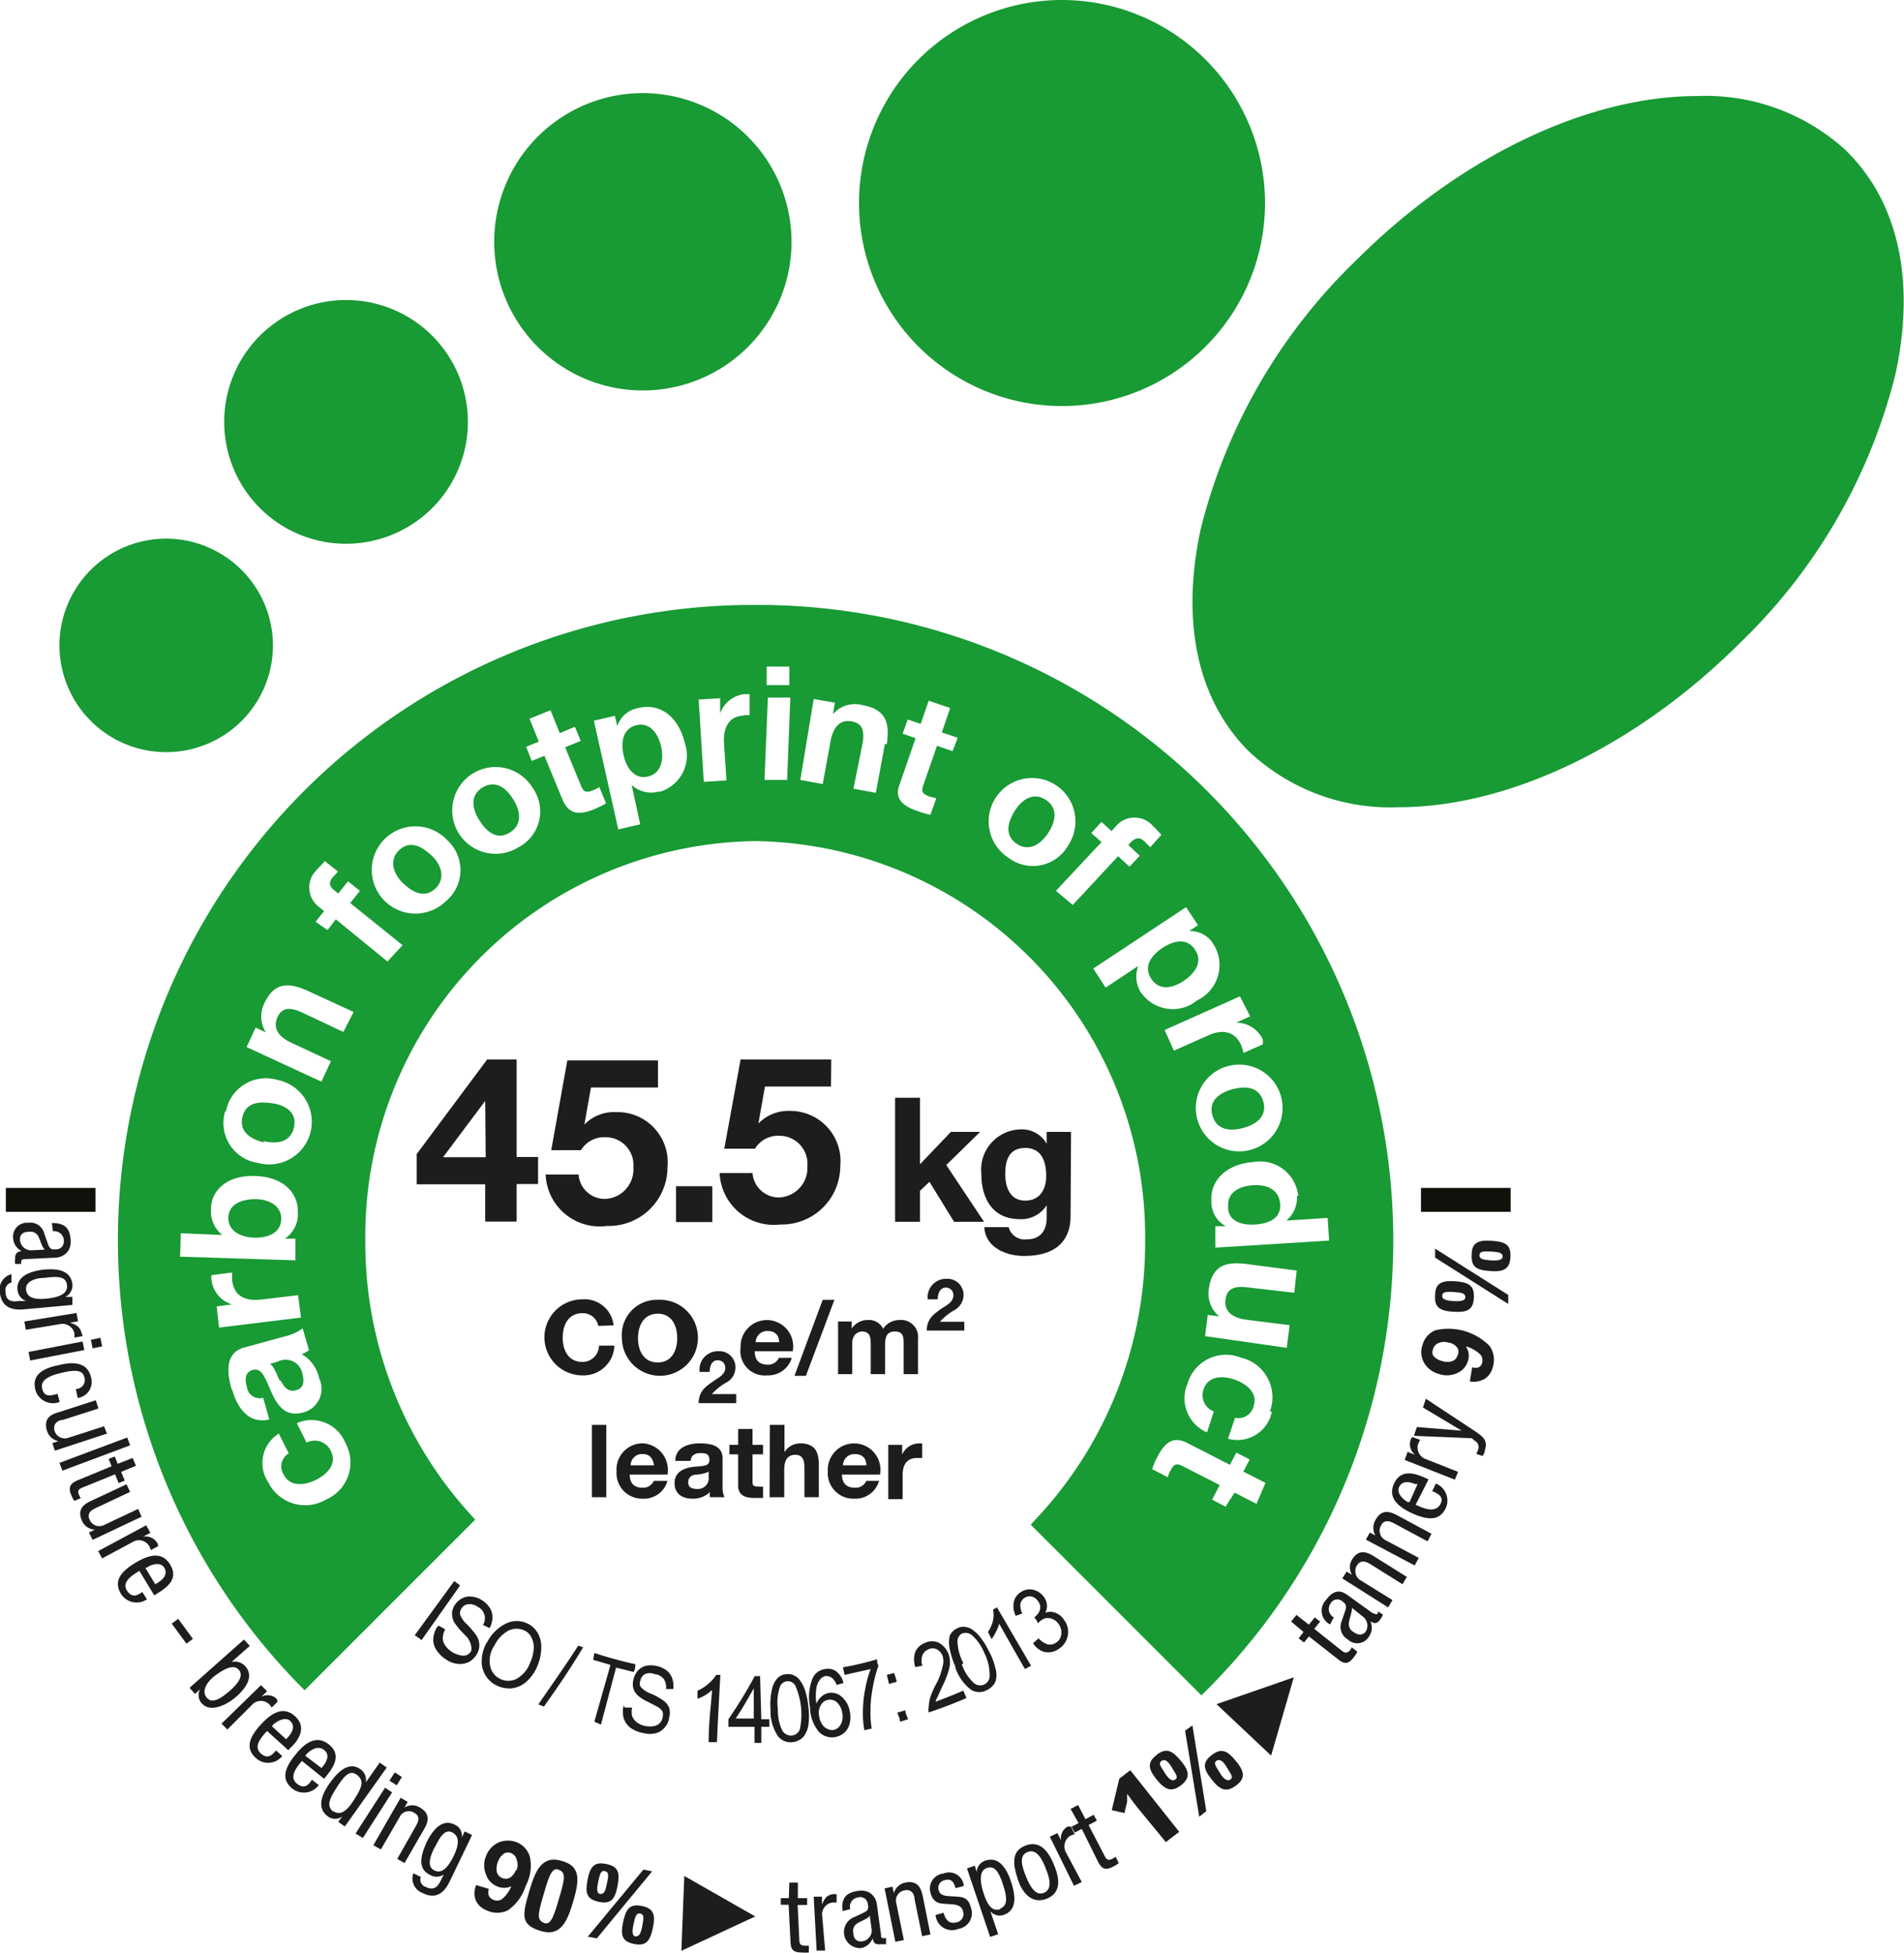 <svg xmlns="http://www.w3.org/2000/svg" xmlns:xlink="http://www.w3.org/1999/xlink" viewBox="0 0 78.13 80.12"><defs><style>.cls-1,.cls-5{fill:none;}.cls-2{clip-path:url(#clip-path);}.cls-3{fill:#1d1d1b;}.cls-4{fill:#189a34;}.cls-5{stroke:#12100b;stroke-miterlimit:10;stroke-width:0.98px;}</style><clipPath id="clip-path" transform="translate(-12.61 -7.18)"><rect class="cls-1" width="105.83" height="89.55"/></clipPath></defs><g id="Ebene_2" data-name="Ebene 2"><g id="Ebene_1-2" data-name="Ebene 1"><g class="cls-2"><path class="cls-3" d="M32.52,55.77H29.71V54.53l2.89-3.88h1.21v4h.88v1.11h-.88v1.54H32.52Zm0-3.42h0l-1.73,2.31h1.75Z" transform="translate(-12.61 -7.18)"/><rect class="cls-3" x="27.74" y="48.67" width="1.49" height="1.47"/><path class="cls-3" d="M46.71,51.76H44l-.27,1.52,0,0a1.7,1.7,0,0,1,1.3-.52,2.06,2.06,0,0,1,2.06,2.27,2.4,2.4,0,0,1-2.47,2.39,2.22,2.22,0,0,1-2.48-2.11h1.35a1.08,1.08,0,0,0,1.1,1,1.21,1.21,0,0,0,1.15-1.28,1.15,1.15,0,0,0-1.15-1.25,1.11,1.11,0,0,0-1,.53H42.33L43,50.65h3.72Z" transform="translate(-12.61 -7.18)"/><polygon class="cls-3" points="36.73 45.04 37.75 45.04 37.75 47.77 39.02 46.44 40.22 46.44 38.83 47.8 40.38 50.13 39.15 50.13 38.14 48.49 37.75 48.86 37.75 50.13 36.73 50.13 36.73 45.04"/><path class="cls-3" d="M56.54,57.08c0,.6-.22,1.63-1.91,1.63-.73,0-1.58-.34-1.63-1.18h1a.68.68,0,0,0,.75.5c.56,0,.82-.38.81-.91v-.49h0a1.23,1.23,0,0,1-1.11.57c-1.1,0-1.57-.84-1.57-1.85a1.65,1.65,0,0,1,1.58-1.83,1.16,1.16,0,0,1,1.1.59h0v-.49h1Zm-1-1.66c0-.6-.2-1.14-.86-1.14s-.82.5-.82,1.06.2,1.1.82,1.1.86-.49.86-1" transform="translate(-12.61 -7.18)"/><path class="cls-3" d="M37.16,61.58a.64.64,0,0,0-.65-.52c-.59,0-.81.5-.81,1s.22,1,.81,1a.68.68,0,0,0,.68-.67h.63a1.26,1.26,0,0,1-1.31,1.22,1.56,1.56,0,0,1,0-3.12,1.2,1.2,0,0,1,1.28,1.07Z" transform="translate(-12.61 -7.18)"/><path class="cls-3" d="M39.6,60.51a1.56,1.56,0,1,1-1.47,1.57,1.44,1.44,0,0,1,1.47-1.57m0,2.57c.58,0,.8-.5.8-1s-.22-1-.8-1-.81.5-.81,1,.22,1,.81,1" transform="translate(-12.61 -7.18)"/><path class="cls-3" d="M41.32,63.47a.75.75,0,0,1,.76-.85.66.66,0,0,1,.71.65.7.7,0,0,1-.37.63,2.35,2.35,0,0,0-.6.48h1v.37H41.28c0-.49.29-.69.65-.93.19-.13.44-.26.44-.51a.3.3,0,0,0-.31-.32c-.25,0-.33.25-.33.48Z" transform="translate(-12.61 -7.18)"/><path class="cls-3" d="M43.58,62.62c0,.38.2.55.53.55a.47.47,0,0,0,.46-.28h.53a1,1,0,0,1-1,.72A1,1,0,0,1,43,62.48a1.08,1.08,0,1,1,2.14.14Zm1-.37c0-.3-.18-.46-.47-.46a.47.47,0,0,0-.49.46Z" transform="translate(-12.61 -7.18)"/><polygon class="cls-3" points="33.76 53.33 34.24 53.33 33.07 56.45 32.6 56.45 33.76 53.33"/><path class="cls-3" d="M47,61.4h.56v.29h0a.78.78,0,0,1,.66-.35.64.64,0,0,1,.63.36.79.79,0,0,1,.65-.36.7.7,0,0,1,.78.78v1.44h-.59V62.34c0-.29,0-.53-.36-.53s-.4.28-.4.55v1.2h-.59V62.35c0-.25,0-.54-.36-.54-.11,0-.4.08-.4.5v1.25H47Z" transform="translate(-12.61 -7.18)"/><path class="cls-3" d="M50.68,60.49a.75.75,0,0,1,.76-.84.66.66,0,0,1,.71.65.72.72,0,0,1-.37.63,2.35,2.35,0,0,0-.6.48h1v.36H50.64c0-.48.29-.68.65-.93.19-.12.44-.25.44-.51a.3.3,0,0,0-.31-.32c-.25,0-.33.26-.33.48Z" transform="translate(-12.61 -7.18)"/><rect class="cls-3" x="24.29" y="58.46" width="0.59" height="2.97"/><path class="cls-3" d="M38.45,67.68c0,.37.2.54.52.54a.48.48,0,0,0,.47-.28H40a1,1,0,0,1-1,.73,1.05,1.05,0,0,1-1.09-1.13A1.07,1.07,0,0,1,39,66.4a1.09,1.09,0,0,1,1,1.28Zm1-.38c-.06-.3-.18-.46-.47-.46a.46.46,0,0,0-.49.46Z" transform="translate(-12.61 -7.18)"/><path class="cls-3" d="M40.32,67.12c0-.55.53-.72,1-.72s.94.1.94.61v1.12a1,1,0,0,0,.08.48h-.6a1.6,1.6,0,0,1,0-.21,1,1,0,0,1-.72.27c-.41,0-.73-.2-.73-.64s.36-.61.73-.66.7,0,.7-.28-.17-.29-.38-.29-.37.09-.39.32Zm1.37.44a1.26,1.26,0,0,1-.49.12c-.18,0-.35.1-.35.32s.17.27.36.27a.44.44,0,0,0,.48-.49Z" transform="translate(-12.61 -7.18)"/><path class="cls-3" d="M43.49,66.46h.43v.39h-.43v1.07c0,.2,0,.25.25.25a.55.55,0,0,0,.18,0v.47l-.34,0c-.37,0-.68-.09-.68-.51V66.85h-.36v-.39h.36v-.65h.59Z" transform="translate(-12.61 -7.18)"/><path class="cls-3" d="M44.2,65.64h.6v1.12h0a.77.77,0,0,1,.63-.36c.63,0,.78.35.78.89v1.32h-.59V67.4c0-.36-.1-.53-.38-.53s-.45.18-.45.61v1.13h-.6Z" transform="translate(-12.61 -7.18)"/><path class="cls-3" d="M47.16,67.68c0,.37.2.54.53.54a.48.48,0,0,0,.47-.28h.52a1,1,0,0,1-1,.73,1.05,1.05,0,0,1-1.1-1.13,1.08,1.08,0,1,1,2.14.14Zm1-.38c0-.3-.18-.46-.47-.46a.47.47,0,0,0-.49.46Z" transform="translate(-12.61 -7.18)"/><path class="cls-3" d="M49.06,66.46h.57v.4h0a.77.77,0,0,1,.69-.46l.13,0V67l-.21,0c-.44,0-.59.31-.59.69v1h-.59Z" transform="translate(-12.61 -7.18)"/><path class="cls-4" d="M88.43,13.42a8.51,8.51,0,0,0-6.16-2.3c-4.55,0-9.77,2.51-14,6.73a23.07,23.07,0,0,0-6.38,11c-.84,3.82-.15,7.08,2,9.19A8.47,8.47,0,0,0,70,40.3c4.55,0,9.77-2.52,14-6.73a23.05,23.05,0,0,0,6.38-11c.84-3.81.15-7.08-2-9.19" transform="translate(-12.61 -7.18)"/><path class="cls-4" d="M56.19,7.18a8.33,8.33,0,1,0,8.33,8.33,8.34,8.34,0,0,0-8.33-8.33" transform="translate(-12.61 -7.18)"/><path class="cls-4" d="M39,11a6.1,6.1,0,1,0,6.09,6.1A6.11,6.11,0,0,0,39,11" transform="translate(-12.61 -7.18)"/><path class="cls-4" d="M26.81,19.49a5,5,0,1,0,5,5,5,5,0,0,0-5-5" transform="translate(-12.61 -7.18)"/><path class="cls-4" d="M19.44,29.28a4.38,4.38,0,1,0,4.37,4.38,4.39,4.39,0,0,0-4.37-4.38" transform="translate(-12.61 -7.18)"/><path class="cls-4" d="M55.53,40c-.52-.35-1,0-1.28.45s-.44,1,.08,1.35,1,0,1.29-.44.44-1-.09-1.36" transform="translate(-12.61 -7.18)"/><path class="cls-4" d="M32.41,39.49c-.53.32-.42.89-.13,1.35s.72.83,1.25.5.43-.89.15-1.35-.72-.83-1.27-.5" transform="translate(-12.61 -7.18)"/><path class="cls-4" d="M38.74,36.93c-.59.14-.66.71-.54,1.24s.45,1,1,.87.66-.7.54-1.23-.46-1-1-.88" transform="translate(-12.61 -7.18)"/><path class="cls-4" d="M24.13,63.83c.14.26.3.48.63.39s.34-.38.26-.67a.7.7,0,0,0-1-.51l-.33.1c.17.11.27.43.4.69" transform="translate(-12.61 -7.18)"/><path class="cls-4" d="M63,56.69c0,.62.59.77,1.14.73s1.06-.26,1-.86-.57-.79-1.13-.75-1.06.31-1,.88" transform="translate(-12.61 -7.18)"/><path class="cls-4" d="M62.36,52.94c.17.62.74.66,1.26.52s1-.46.83-1.08-.73-.65-1.26-.51-1,.47-.83,1.07" transform="translate(-12.61 -7.18)"/><path class="cls-4" d="M29,42.05c-.46.42-.23,1,.13,1.35s.87.67,1.33.25.25-1-.12-1.35-.87-.68-1.34-.25" transform="translate(-12.61 -7.18)"/><path class="cls-4" d="M23.43,54c.52.12,1.09.07,1.24-.55s-.34-.92-.86-1-1.1-.07-1.25.55.34.92.87,1.05" transform="translate(-12.61 -7.18)"/><path class="cls-4" d="M43.58,32A26.07,26.07,0,0,0,25,76.42l.11.11,7-7-.09-.1A16.57,16.57,0,0,1,27.6,58.11a16.22,16.22,0,0,1,16-16.42,16.23,16.23,0,0,1,16,16.42A16.52,16.52,0,0,1,55,69.63l-.09.11,7,7,.11-.11A26.07,26.07,0,0,0,43.58,32M21.88,52.78A1.67,1.67,0,0,1,24,51.49a1.75,1.75,0,1,1-.82,3.4,1.65,1.65,0,0,1-1.33-2.11m-1.82,5,1.7.07h0a1.25,1.25,0,0,1-.46-1.09c0-.67.59-1.38,1.83-1.33s1.75.79,1.73,1.46A1.2,1.2,0,0,1,24.3,58h.43l0,.89L20,58.74Zm1.47,3,.63-.08h0a1.2,1.2,0,0,1-.84-1,.45.45,0,0,1,0-.2l.85-.11a2,2,0,0,0,0,.34c.08.67.6.84,1.19.77l1.51-.18.12.92-3.36.41Zm.61,3.38c-.19-.65-.27-1.47.51-1.69L24.34,62a1.85,1.85,0,0,0,.69-.32l.26.9a1.43,1.43,0,0,1-.3.16,1.51,1.51,0,0,1,.72,1,1,1,0,0,1-.65,1.39c-.74.21-1.07-.29-1.31-.82s-.37-1-.73-.93-.37.39-.28.7a.53.53,0,0,0,.67.45l.25.89c-.85.2-1.31-.48-1.52-1.21M26,68.7A1.69,1.69,0,0,1,23.62,68a1.42,1.42,0,0,1,.43-2l.41.81a.62.62,0,0,0-.21.87c.27.53.89.44,1.34.21s.86-.65.6-1.17a.73.73,0,0,0-1-.35l-.4-.8a1.5,1.5,0,0,1,2,.83A1.65,1.65,0,0,1,26,68.7m.7-19.18L25,48.72c-.5-.23-.82-.2-1,.19s-.05.77.58,1.06l1.61.75-.39.84-3.07-1.42.37-.8.42.2v0a1.22,1.22,0,0,1-.07-1.18c.41-.89,1-.88,1.78-.53l1.89.87Zm1.81-2.89L26.39,44.9l-.34.44L25.56,45l.35-.44-.2-.16a1,1,0,0,1-.1-1.53c.11-.13.23-.24.33-.36l.54.43-.23.25c-.15.2-.14.35.08.52l.16.13.4-.5.49.39-.4.5,2.15,1.73Zm2.38-2.46a1.79,1.79,0,1,1,.09-2.5,1.66,1.66,0,0,1-.09,2.5m3-2.23a1.78,1.78,0,1,1,.58-2.43,1.66,1.66,0,0,1-.58,2.43M37,40.38c-.53.21-1,.28-1.29-.35l-.76-1.84-.52.21-.23-.58.52-.21-.38-.94.86-.35.38.94L36.2,37l.24.58-.64.26.64,1.55c.11.29.22.33.51.21a.85.85,0,0,0,.25-.13l.28.67a3.19,3.19,0,0,1-.49.24m2.65-.72a1.2,1.2,0,0,1-1.11-.27h0L38.88,41l-.9.21-1-4.46.86-.2.1.42h0a1.11,1.11,0,0,1,.86-.74c1-.24,1.69.49,1.91,1.43a1.56,1.56,0,0,1-1,2m3.46-3.12c-.68,0-.89.54-.85,1.14l.1,1.52-.93.06-.21-3.38.88-.05,0,.62h0a1.2,1.2,0,0,1,1-.79l.21,0,0,.86H43.1M65.83,56.26a1.2,1.2,0,0,1-.44,1h0l1.7-.11.06.93-4.67.29,0-.88.43,0v0a1.12,1.12,0,0,1-.59-1c-.07-1,.78-1.57,1.71-1.63a1.57,1.57,0,0,1,1.85,1.38m-.7-4.06a1.78,1.78,0,0,1-3.44.92,1.78,1.78,0,0,1,3.44-.92m-1.27-3.3-.58.26h0a1.2,1.2,0,0,1,1.1.69,1.17,1.17,0,0,1,0,.2l-.79.35a2.33,2.33,0,0,0-.1-.32c-.28-.62-.83-.64-1.37-.39l-1.39.62-.38-.85,3.09-1.38Zm-19-9.7-.93,0,.14-3.38.92,0ZM45,35.29l-.93,0,0-.76.93,0Zm3.92,2.42-.37,2-.92-.17L48,37.71c.1-.55,0-.85-.43-.93s-.76.15-.88.82l-.32,1.75-.92-.17L46,35.86l.87.15-.08.47h0A1.19,1.19,0,0,1,48,36.11c1,.18,1.12.77,1,1.6M51.7,38l-.64-.22-.55,1.58c-.11.29-.06.39.24.5l.28.07-.24.68a3.75,3.75,0,0,1-.52-.15c-.54-.18-1-.47-.74-1.11l.65-1.88-.53-.19.21-.58.53.18.33-.95.88.3-.34,1,.65.22ZM54,42.38a1.78,1.78,0,1,1,2.44-.51,1.66,1.66,0,0,1-2.44.51m1.94,1.35,1.87-2-.42-.37.42-.46.41.38.18-.2a1,1,0,0,1,1.53,0c.12.11.23.24.34.35l-.46.51-.24-.24c-.19-.17-.33-.16-.52,0l-.14.15.47.44-.42.45-.47-.43-1.86,2Zm3.51,4.21a1.23,1.23,0,0,1-.13-1.13h0l-1.34.89-.51-.78,3.81-2.52.49.74-.36.24h0a1.11,1.11,0,0,1,1,.55,1.6,1.6,0,0,1-.67,2.29,1.58,1.58,0,0,1-2.28-.28m4.71,20.94-.9-.46L62.9,69l-.55-.29.31-.6-1.49-.76c-.28-.15-.39-.11-.53.17a1.09,1.09,0,0,0-.11.27l-.64-.33a2.66,2.66,0,0,1,.21-.5c.26-.51.6-.89,1.2-.59l1.78.91.26-.5.55.28-.26.5.91.46Zm.63-3.78A1.44,1.44,0,0,1,63,66.21l.29-.86a.64.64,0,0,0,.76-.47c.19-.57-.32-.94-.79-1.1s-1.07-.16-1.26.4a.71.71,0,0,0,.42.91l-.28.86a1.52,1.52,0,0,1-.8-2,1.64,1.64,0,0,1,2.18-1.07,1.67,1.67,0,0,1,1.2,2.21m1-4.87L63.8,60c-.55-.07-.84.06-.9.49s.19.75.87.84l1.76.22-.12.93L62.06,62l.11-.87.47.06v0a1.21,1.21,0,0,1-.43-1.1c.13-1,.71-1.15,1.54-1.05l2.07.27Z" transform="translate(-12.61 -7.18)"/><path class="cls-4" d="M61.65,46.15c-.33-.51-.89-.38-1.35-.07s-.78.76-.45,1.26.88.39,1.34.08.79-.78.46-1.27" transform="translate(-12.61 -7.18)"/><path class="cls-4" d="M23.1,56.38c-.57,0-1.1.2-1.12.75s.49.81,1.06.83,1.09-.2,1.11-.75-.49-.81-1-.83" transform="translate(-12.61 -7.18)"/><path class="cls-3" d="M14.74,57.36c.5,0,.74.18.77.71s-.38.7-.61.71l-1.24.06c-.09,0-.18,0-.18.12a.34.34,0,0,0,0,.08h-.25a.63.63,0,0,1,0-.2c0-.13,0-.3.27-.33h0a.62.62,0,0,1-.35-.52.57.57,0,0,1,.62-.64.58.58,0,0,1,.64.39l.16.46c.09.25.16.25.35.24s.32-.14.31-.37a.39.39,0,0,0-.45-.37h0Zm-.29,1.09c-.14-.12-.19-.43-.29-.58a.36.36,0,0,0-.36-.15c-.23,0-.38.09-.37.33a.46.46,0,0,0,.45.43Z" transform="translate(-12.61 -7.18)"/><path class="cls-3" d="M13.61,60.9c-.66.07-.94-.21-1-.65a.65.65,0,0,1,.47-.79l0,.34a.32.32,0,0,0-.24.39c0,.45.39.39.55.37l.29,0h0a.53.53,0,0,1-.35-.46c-.07-.65.74-.78,1-.82.6-.07,1.18,0,1.25.59a.52.52,0,0,1-.29.52h0l.29,0,0,.33Zm.83-1.29c-.36,0-.8.14-.76.49s.4.41.86.36.86-.18.82-.55-.39-.37-.92-.3" transform="translate(-12.61 -7.18)"/><path class="cls-3" d="M15.75,61.05l.06.34-.33.06h0c.23.07.43.17.47.42A.37.37,0,0,1,16,62l-.34.06a.69.69,0,0,0,0-.19.5.5,0,0,0-.6-.36l-1.39.23-.06-.34Z" transform="translate(-12.61 -7.18)"/><path class="cls-3" d="M16,62.22l.07.35L13.85,63l-.07-.35Zm.73-.15.07.35-.39.08-.07-.35Z" transform="translate(-12.61 -7.18)"/><path class="cls-3" d="M15.72,64.17c.21,0,.42-.19.36-.45s-.21-.4-1-.2c-.28.07-.84.22-.74.63s.4.27.63.22l.09.33a.75.75,0,0,1-1-.5c-.13-.53.18-.85.92-1,.54-.14,1.19-.19,1.36.47a.67.67,0,0,1-.54.87Z" transform="translate(-12.61 -7.18)"/><path class="cls-3" d="M14.86,66.7l-.1-.31.25-.08h0a.61.61,0,0,1-.47-.42c-.18-.56.24-.7.49-.77l1.51-.49.11.34-1.47.47c-.16,0-.42.14-.33.45a.44.44,0,0,0,.57.28l1.46-.47L17,66Z" transform="translate(-12.61 -7.18)"/><polygon class="cls-3" points="5.22 58.98 5.34 59.3 2.56 60.34 2.44 60.02 5.22 58.98"/><path class="cls-3" d="M18.05,67l.14.32-.61.25.15.36-.25.1-.15-.36L16,68.21c-.17.07-.22.14-.15.3l.07.14-.26.11a1.06,1.06,0,0,1-.13-.25c-.14-.34,0-.47.23-.58l1.43-.59-.12-.3.25-.1.12.3Z" transform="translate(-12.61 -7.18)"/><path class="cls-3" d="M16.41,70.36l-.15-.3.24-.12h0a.6.6,0,0,1-.52-.35c-.25-.53.15-.73.39-.84l1.43-.67.15.31-1.4.66c-.15.07-.4.2-.26.49a.43.43,0,0,0,.59.21l1.4-.66.14.32Z" transform="translate(-12.61 -7.18)"/><path class="cls-3" d="M18.61,69.76l.17.31-.3.16h0a.55.55,0,0,1,.57.24.26.26,0,0,1,.05.15l-.3.16a1,1,0,0,0-.07-.17.49.49,0,0,0-.68-.16l-1.25.67-.16-.3Z" transform="translate(-12.61 -7.18)"/><path class="cls-3" d="M18.33,71.63c-.29.18-.74.45-.51.81s.49.15.63.06l.19.3a.76.76,0,0,1-1.07-.23c-.28-.47-.08-.86.58-1.26.48-.29,1.08-.53,1.44.06s-.12.94-.53,1.19l-.12.08Zm.65.55.1-.06c.22-.13.43-.35.27-.62s-.6-.11-.71,0l-.07,0Z" transform="translate(-12.61 -7.18)"/><rect class="cls-3" x="19.93" y="73.6" width="0.33" height="1.02" transform="translate(-52.63 19.15) rotate(-36.35)"/><path class="cls-3" d="M22.62,74.45l.24.26-.75.66h0a.58.58,0,0,1,.57.18c.4.46-.08,1-.43,1.29s-1,.62-1.36.23a.51.51,0,0,1-.07-.58h0l-.21.19-.22-.25ZM21.1,76.84c.21.24.54.06.92-.27s.6-.65.38-.89-.62,0-.95.24-.6.64-.35.92" transform="translate(-12.61 -7.18)"/><path class="cls-3" d="M23.32,76.32l.25.25-.24.23h0a.54.54,0,0,1,.62.07A.31.31,0,0,1,24,77l-.24.24a.72.72,0,0,0-.12-.15.49.49,0,0,0-.7.05l-1,1-.24-.24Z" transform="translate(-12.61 -7.18)"/><path class="cls-3" d="M23.57,78.2c-.23.25-.58.63-.26.92s.51,0,.63-.12l.25.23a.74.74,0,0,1-1.08.08c-.41-.37-.32-.8.2-1.37.38-.41.89-.81,1.4-.35s.15,1-.18,1.3l-.09.1Zm.78.34.08-.09c.17-.18.31-.45.09-.66s-.61.06-.7.15l-.05.07Z" transform="translate(-12.61 -7.18)"/><path class="cls-3" d="M25,79.43c-.22.26-.54.66-.21.93s.52,0,.62-.16l.28.22a.76.76,0,0,1-1.09.14c-.42-.34-.36-.78.12-1.37.35-.44.84-.87,1.38-.44s.2.93-.1,1.3l-.09.11Zm.8.29.08-.09c.15-.2.28-.48,0-.67s-.6.09-.69.19l-.05.07Z" transform="translate(-12.61 -7.18)"/><path class="cls-3" d="M26.76,82.12l-.27-.19.16-.22h0a.49.49,0,0,1-.58,0c-.43-.31-.33-.81.08-1.38.27-.38.74-.92,1.25-.56a.53.53,0,0,1,.22.54h0l.57-.81.29.2Zm-.49-.64c.31.22.58,0,.87-.46s.44-.75.14-1-.53,0-.84.48-.44.76-.17,1" transform="translate(-12.61 -7.18)"/><path class="cls-3" d="M28.41,80.53l.29.19-1.2,1.87-.3-.18Zm.4-.63.29.19-.21.34-.3-.19Z" transform="translate(-12.61 -7.18)"/><path class="cls-3" d="M29.05,80.94l.29.17-.13.23h0a.6.6,0,0,1,.63,0c.51.3.29.68.16.91l-.79,1.37-.3-.17.76-1.34c.09-.15.22-.4-.06-.55a.41.41,0,0,0-.6.17l-.77,1.33-.31-.17Z" transform="translate(-12.61 -7.18)"/><path class="cls-3" d="M31.06,84.38c-.29.6-.68.68-1.08.48a.64.64,0,0,1-.41-.82l.31.15a.31.31,0,0,0,.2.41c.4.2.54-.12.61-.25l.13-.26h0a.53.53,0,0,1-.59,0c-.58-.29-.25-1-.12-1.31.26-.54.66-1,1.17-.73a.49.49,0,0,1,.28.52h0l.12-.25.3.15ZM30.43,83c-.16.33-.32.76,0,.92s.56-.13.77-.54.31-.81,0-1-.52.13-.75.6" transform="translate(-12.61 -7.18)"/><path class="cls-3" d="M35.66,83.53c.69.2.78.63.48,1.63-.23.79-.49,1.5-1.33,1.25s-.78-.63-.48-1.64c.23-.78.49-1.49,1.33-1.24m-.79,1.54c-.21.71-.2.89.05,1s.38-.14.59-.86l.09-.31c.21-.71.2-.89-.05-1s-.38.13-.59.86Z" transform="translate(-12.61 -7.18)"/><path class="cls-3" d="M37.49,83.66c.51.1.56.37.46.9s-.26.76-.77.65-.56-.37-.46-.9.27-.76.77-.65m1.52.23.36.07L37.1,86.71l-.37-.07Zm-1.77,1c.17,0,.21-.12.28-.45s.07-.45-.09-.49-.21.13-.27.42-.08.49.08.52m1.7.49c.51.1.57.38.46.9s-.26.76-.77.66-.56-.38-.45-.9.26-.76.76-.66m-.25,1.25c.16,0,.22-.13.28-.45s.07-.46-.09-.49-.21.13-.27.42-.08.49.08.52" transform="translate(-12.61 -7.18)"/><polygon class="cls-3" points="28.08 76.97 30.99 78.63 27.96 80.04 28.08 76.97"/><path class="cls-3" d="M45,84.42h.35l0,.64.38,0,0,.28-.39,0,.07,1.43c0,.18.06.24.24.24l.15,0,0,.28a2,2,0,0,1-.28,0c-.37,0-.46-.13-.47-.42l-.08-1.54-.32,0,0-.27.33,0Z" transform="translate(-12.61 -7.18)"/><path class="cls-3" d="M46,85l.34,0,0,.33h0c.08-.22.2-.41.45-.43a.33.33,0,0,1,.15,0l0,.34h-.18a.49.49,0,0,0-.41.57l.12,1.4-.35,0Z" transform="translate(-12.61 -7.18)"/><path class="cls-3" d="M47.19,85.59c-.07-.5.11-.76.64-.83s.73.31.76.54l.17,1.24c0,.09,0,.18.13.16l.08,0,0,.25-.2,0c-.13,0-.3.05-.35-.24h0a.64.64,0,0,1-.49.4.66.66,0,0,1-.36-1.23l.45-.21c.24-.11.23-.18.2-.37a.31.31,0,0,0-.4-.27.38.38,0,0,0-.32.48v0Zm1.11.19c-.1.15-.41.23-.55.34a.36.36,0,0,0-.12.38c0,.22.13.36.37.33a.45.45,0,0,0,.38-.48Z" transform="translate(-12.61 -7.18)"/><path class="cls-3" d="M48.91,84.66l.32-.07.06.26h0a.62.62,0,0,1,.47-.43c.57-.11.66.32.72.58l.31,1.55-.34.07-.31-1.51c0-.17-.1-.44-.41-.37a.42.42,0,0,0-.34.53l.31,1.51-.35.07Z" transform="translate(-12.61 -7.18)"/><path class="cls-3" d="M51.82,84.65c-.07-.27-.19-.4-.43-.33a.32.32,0,0,0-.26.42c.07.25.34.23.63.25s.58,0,.69.46a.65.65,0,0,1-.51.87.68.68,0,0,1-.94-.57l.33-.09c.07.26.21.48.54.39a.35.35,0,0,0,.26-.45c-.08-.29-.36-.28-.64-.3s-.58,0-.7-.47a.62.62,0,0,1,.53-.78.61.61,0,0,1,.84.51Z" transform="translate(-12.61 -7.18)"/><path class="cls-3" d="M52.29,83.84l.32-.11.08.26h0a.51.51,0,0,1,.35-.47c.5-.17.84.22,1.05.84s.25,1.2-.3,1.39a.51.51,0,0,1-.54-.15h0l.32.94-.33.11Zm1.37,1.64c.31-.11.28-.46.1-1s-.35-.76-.65-.66-.31.49-.15,1,.35.81.7.69" transform="translate(-12.61 -7.18)"/><path class="cls-3" d="M54.67,82.91c.6-.24.95.2,1.19.78s.3,1.15-.29,1.39-1-.2-1.19-.78-.3-1.15.29-1.39m.85.92c-.18-.45-.4-.8-.75-.66s-.24.55-.06,1,.41.81.74.67.26-.55.07-1" transform="translate(-12.61 -7.18)"/><path class="cls-3" d="M55.69,82.54l.31-.15.15.3h0a.54.54,0,0,1,.26-.56.41.41,0,0,1,.15,0l.15.31a.69.69,0,0,0-.18.06.51.51,0,0,0-.18.68L57,84.4l-.32.15Z" transform="translate(-12.61 -7.18)"/><path class="cls-3" d="M56.54,81.4l.31-.16.3.58.34-.18.13.24-.34.18.66,1.27c.08.16.16.2.32.11a.6.6,0,0,0,.13-.08l.13.26a1.29,1.29,0,0,1-.24.15c-.32.17-.46.07-.6-.18L57,82.22l-.29.15-.13-.24.29-.15Z" transform="translate(-12.61 -7.18)"/><path class="cls-3" d="M60.07,79.18c.41-.31.65-.17,1,.25s.39.7,0,1-.66.18-1-.24-.4-.7,0-1m.77,1c.14-.1,0-.24-.15-.5s-.3-.36-.43-.25,0,.24.14.47.31.39.44.28m.4-2,.3-.22.57,3.52-.29.23Zm1.09,1c.41-.31.65-.18,1,.25s.4.7,0,1-.66.18-1-.25-.4-.69,0-1m.77,1c.14-.1,0-.24-.15-.5s-.3-.36-.43-.26,0,.24.14.48.31.38.44.28" transform="translate(-12.61 -7.18)"/><polygon class="cls-3" points="49.92 69.92 53.09 68.82 52.16 72.03 49.92 69.92"/><path class="cls-3" d="M65.59,73.71l.22-.27.51.4.24-.3.22.17-.24.3,1.12.89c.14.11.22.12.34,0a.66.66,0,0,0,.08-.13l.23.18a1.34,1.34,0,0,1-.16.24c-.22.29-.39.26-.62.08l-1.21-.95-.2.25-.22-.17.2-.26Z" transform="translate(-12.61 -7.18)"/><path class="cls-3" d="M67.19,73.83a.63.63,0,0,1-.17-1c.4-.55.73-.32.92-.18l1,.72c.08,0,.15.1.21,0a.11.11,0,0,0,0-.08l.21.14a1.26,1.26,0,0,1-.1.18c-.08.11-.18.25-.42.09h0a.62.62,0,0,1-.05.62.56.56,0,0,1-.88.12.59.59,0,0,1-.26-.7l.16-.47c.08-.25,0-.29-.13-.4a.31.31,0,0,0-.47.1.39.39,0,0,0,.13.57h0Zm.9-.68c0,.19-.12.46-.13.64a.37.37,0,0,0,.19.35c.18.13.35.15.49,0a.46.46,0,0,0-.08-.61Z" transform="translate(-12.61 -7.18)"/><path class="cls-3" d="M67.69,71.94l.18-.28.22.14h0a.6.6,0,0,1,0-.63c.31-.5.69-.26.91-.13l1.34.84-.18.3-1.31-.82c-.15-.09-.39-.22-.56.05a.44.44,0,0,0,.15.61l1.31.81-.18.3Z" transform="translate(-12.61 -7.18)"/><path class="cls-3" d="M68.66,70.35l.16-.29.23.12h0a.62.62,0,0,1,0-.63c.28-.52.67-.31.91-.19l1.39.75-.16.31-1.36-.73c-.15-.08-.41-.2-.55.08a.43.43,0,0,0,.18.6l1.37.73-.17.31Z" transform="translate(-12.61 -7.18)"/><path class="cls-3" d="M70.7,68.92c.31.14.78.35,1,0s-.16-.49-.32-.56l.15-.31a.75.75,0,0,1,.41,1c-.23.49-.66.54-1.36.23-.51-.23-1.05-.6-.77-1.22s.85-.44,1.29-.24l.13.06Zm.08-.85-.11,0c-.22-.1-.53-.15-.65.13s.24.55.36.61l.07,0Z" transform="translate(-12.61 -7.18)"/><path class="cls-3" d="M70.25,67.08l.12-.33.31.12h0a.55.55,0,0,1-.19-.6.26.26,0,0,1,.08-.13l.32.12a.76.76,0,0,0-.09.17.5.5,0,0,0,.33.62l1.31.52-.13.32Z" transform="translate(-12.61 -7.18)"/><path class="cls-3" d="M70.63,66.09l.12-.36,1.84.15h0L71,64.93l.12-.36,2.06,1.36c.26.18.5.35.36.75,0,.13-.07.18-.09.24l-.26-.09a1.35,1.35,0,0,0,.08-.19.28.28,0,0,0-.12-.33L73,66.19Z" transform="translate(-12.61 -7.18)"/><path class="cls-3" d="M71.5,60.32c0-.51.3-.61.83-.57s.79.16.76.68-.3.6-.84.57-.79-.17-.75-.68m0-1.54,0-.37,3,1.9,0,.37Zm1.24,1.63c0-.17-.15-.2-.48-.22s-.46,0-.47.15.15.2.44.22.5,0,.51-.15M73,58.66c0-.52.3-.61.84-.57s.78.16.75.67-.3.61-.84.57-.78-.16-.75-.67m1.27.08c0-.16-.15-.19-.48-.21s-.46,0-.47.15.15.19.44.21.5,0,.51-.15" transform="translate(-12.61 -7.18)"/><path class="cls-3" d="M72.93,63.82l.09-.54a.44.44,0,0,0,.27,0,.28.28,0,0,0,.14-.19.37.37,0,0,0-.07-.33,1.39,1.39,0,0,0-.6-.34.68.68,0,0,1,.09.59.79.79,0,0,1-.43.5,1,1,0,0,1-.74.05,1,1,0,0,1-.63-.46.88.88,0,0,1-.07-.73.9.9,0,0,1,.53-.61,2.37,2.37,0,0,1,2.23.65,1,1,0,0,1,.13.85.8.8,0,0,1-.33.49.91.91,0,0,1-.61.11m-.84-1.58a.6.6,0,0,0-.44,0,.37.37,0,0,0-.23.24.32.32,0,0,0,0,.28.67.67,0,0,0,.36.22.66.66,0,0,0,.44,0,.35.35,0,0,0,.2-.23.32.32,0,0,0,0-.3.55.55,0,0,0-.33-.22" transform="translate(-12.61 -7.18)"/><path class="cls-3" d="M32.14,84.52l.53.16a.44.44,0,0,0,0,.28.33.33,0,0,0,.17.16.38.38,0,0,0,.34,0,1.27,1.27,0,0,0,.41-.55.68.68,0,0,1-.59,0,.78.78,0,0,1-.45-.49,1,1,0,0,1,0-.74,1,1,0,0,1,.53-.57,1,1,0,0,1,.74,0,.91.91,0,0,1,.54.62,1.77,1.77,0,0,1-.18,1.17,1.92,1.92,0,0,1-.73,1,1,1,0,0,1-.87,0,.81.81,0,0,1-.44-.39.85.85,0,0,1,0-.62m1.67-.64a.63.63,0,0,0,0-.44.38.38,0,0,0-.21-.25.33.33,0,0,0-.29,0,.66.66,0,0,0-.26.33A.74.74,0,0,0,33,84a.37.37,0,0,0,.21.23.37.37,0,0,0,.31,0,.58.58,0,0,0,.25-.31" transform="translate(-12.61 -7.18)"/><path class="cls-3" d="M61,82.34l-.55.42L59.25,81.3l-.19-.25-.2-.27c0,.16,0,.27,0,.33l-.11.46-.52-.12.31-1.29.45-.35Z" transform="translate(-12.61 -7.18)"/><path class="cls-3" d="M39.61,51.8H36.86l-.27,1.52h0a1.69,1.69,0,0,1,1.3-.51A2.06,2.06,0,0,1,40,55.08a2.41,2.41,0,0,1-2.48,2.4A2.22,2.22,0,0,1,35,55.37h1.35a1.08,1.08,0,0,0,1.1,1,1.21,1.21,0,0,0,1.15-1.29,1.14,1.14,0,0,0-1.15-1.24,1.11,1.11,0,0,0-1,.53H35.23l.66-3.68h3.72Z" transform="translate(-12.61 -7.18)"/><line class="cls-5" x1="0.24" y1="49.23" x2="3.92" y2="49.23"/><path class="cls-3" d="M29.63,74.27l1.62-2.22.24.18-1.58,2.24-.28-.2" transform="translate(-12.61 -7.18)"/><path class="cls-3" d="M30.61,73.88l.27.15a.77.77,0,0,0-.1.34.53.53,0,0,0,.09.31,1,1,0,0,0,.29.28.94.94,0,0,0,.32.13.5.5,0,0,0,.28,0,.46.46,0,0,0,.18-.16.39.39,0,0,0,0-.23.56.56,0,0,0-.11-.26c0-.05-.14-.17-.3-.34a2.56,2.56,0,0,1-.3-.39.77.77,0,0,1-.07-.36.66.66,0,0,1,.12-.33.81.81,0,0,1,.31-.27.65.65,0,0,1,.39-.06.88.88,0,0,1,.4.14,1.12,1.12,0,0,1,.33.32.77.77,0,0,1,.11.4,1,1,0,0,1-.12.43l-.27-.13a.52.52,0,0,0-.21-.74.58.58,0,0,0-.41-.11.36.36,0,0,0-.26.17.34.34,0,0,0-.06.25,1,1,0,0,0,.3.42,4.68,4.68,0,0,1,.36.43.79.79,0,0,1,.13.4.72.72,0,0,1-.11.39.86.86,0,0,1-.3.3.81.81,0,0,1-.44.09,1,1,0,0,1-.48-.16,1.31,1.31,0,0,1-.43-.41.76.76,0,0,1-.13-.48,1,1,0,0,1,.17-.48" transform="translate(-12.61 -7.18)"/><path class="cls-3" d="M32.59,74.58a1.71,1.71,0,0,1,.79-.79,1,1,0,0,1,.87,0,.93.93,0,0,1,.43.4,1.16,1.16,0,0,1,.14.62,2,2,0,0,1-.16.73,1.74,1.74,0,0,1-.44.63,1.11,1.11,0,0,1-.6.28,1.2,1.2,0,0,1-.62-.11,1.09,1.09,0,0,1-.49-.46,1.12,1.12,0,0,1-.13-.65,1.59,1.59,0,0,1,.21-.67m.29.16a1.12,1.12,0,0,0-.16.8.76.76,0,0,0,1.09.54,1.25,1.25,0,0,0,.55-.65,1.61,1.61,0,0,0,.15-.57.88.88,0,0,0-.09-.47.6.6,0,0,0-.31-.3.76.76,0,0,0-.61,0,1.36,1.36,0,0,0-.62.67" transform="translate(-12.61 -7.18)"/><path class="cls-3" d="M34.7,77.11c.69-1,1-1.43,1.64-2.41l.2.07c-.61,1-.93,1.47-1.61,2.43l-.23-.09" transform="translate(-12.61 -7.18)"/><path class="cls-3" d="M37,77.82c.26-.93.4-1.4.66-2.33l-.71-.21L37,75a16.72,16.72,0,0,0,1.68.46c0,.13,0,.19-.07.32l-.72-.18-.62,2.34L37,77.82" transform="translate(-12.61 -7.18)"/><path class="cls-3" d="M38.25,77.24l.3,0a.78.78,0,0,0,0,.35.54.54,0,0,0,.2.26.83.83,0,0,0,.36.15,1,1,0,0,0,.34,0,.46.46,0,0,0,.24-.13.41.41,0,0,0,.11-.23.45.45,0,0,0,0-.23.57.57,0,0,0-.19-.19l-.4-.21a1.63,1.63,0,0,1-.42-.26.61.61,0,0,1-.19-.3.69.69,0,0,1,0-.35.92.92,0,0,1,.17-.36.72.72,0,0,1,.33-.21,1,1,0,0,1,.43,0,1,1,0,0,1,.41.17.73.73,0,0,1,.25.33,1,1,0,0,1,.05.45l-.3,0a.64.64,0,0,0-.09-.41.54.54,0,0,0-.37-.2.53.53,0,0,0-.41,0,.37.37,0,0,0-.18.26.31.31,0,0,0,0,.25,1,1,0,0,0,.43.29,2.63,2.63,0,0,1,.48.26.74.74,0,0,1,.27.32.75.75,0,0,1,0,.4.72.72,0,0,1-.17.39.7.7,0,0,1-.37.25,1,1,0,0,1-.5,0,1.32,1.32,0,0,1-.55-.22.83.83,0,0,1-.28-.4,1.08,1.08,0,0,1,0-.51" transform="translate(-12.61 -7.18)"/><path class="cls-3" d="M42,78.66l-.31,0c0-.86.08-1.29.14-2.14a1.7,1.7,0,0,1-.28.21,1.76,1.76,0,0,1-.32.15c0-.13,0-.2,0-.33a1.65,1.65,0,0,0,.44-.28A1.57,1.57,0,0,0,42,75.9h.17c-.06,1.1-.09,1.65-.14,2.75" transform="translate(-12.61 -7.18)"/><path class="cls-3" d="M43.57,78.69c0-.27,0-.4,0-.66-.43,0-.64,0-1.07,0,0-.12,0-.19,0-.31a19,19,0,0,0,1.08-1.77h.22l.05,1.77h.33c0,.13,0,.19,0,.31h-.33c0,.27,0,.4,0,.66h-.31m0-1c0-.49,0-.74,0-1.24-.28.5-.42.75-.74,1.24.31,0,.46,0,.76,0" transform="translate(-12.61 -7.18)"/><path class="cls-3" d="M44.23,77.31a2.58,2.58,0,0,1,.05-.78,1,1,0,0,1,.22-.48.55.55,0,0,1,.39-.18.56.56,0,0,1,.32.06.61.61,0,0,1,.25.23,1.42,1.42,0,0,1,.19.39,3.22,3.22,0,0,1,.13.64,2.88,2.88,0,0,1,0,.78,1,1,0,0,1-.22.49.72.72,0,0,1-.44.2.65.65,0,0,1-.59-.25,1.83,1.83,0,0,1-.3-1.1m.3,0a1.89,1.89,0,0,0,.19.89.42.42,0,0,0,.37.19.4.4,0,0,0,.34-.25,2.94,2.94,0,0,0-.18-1.79.35.35,0,0,0-.34-.19.35.35,0,0,0-.29.21,2,2,0,0,0-.09.94" transform="translate(-12.61 -7.18)"/><path class="cls-3" d="M47.21,76.24l-.27.07a.68.68,0,0,0-.16-.26.38.38,0,0,0-.3-.1.36.36,0,0,0-.21.13.75.75,0,0,0-.16.36,2.25,2.25,0,0,0,0,.64.78.78,0,0,1,.22-.3.59.59,0,0,1,.3-.14.62.62,0,0,1,.52.16,1,1,0,0,1,.33.59,1.15,1.15,0,0,1,0,.49.76.76,0,0,1-.22.39.79.79,0,0,1-.38.18.73.73,0,0,1-.67-.22,1.58,1.58,0,0,1-.36-1,2.09,2.09,0,0,1,.1-1.18.65.65,0,0,1,.52-.39.58.58,0,0,1,.46.1.85.85,0,0,1,.29.46m-1,1.36a.76.76,0,0,0,.11.32.49.49,0,0,0,.22.21.41.41,0,0,0,.26.05.43.43,0,0,0,.3-.23.69.69,0,0,0,.06-.48.76.76,0,0,0-.21-.42.44.44,0,0,0-.36-.11.41.41,0,0,0-.3.21.61.61,0,0,0-.08.45" transform="translate(-12.61 -7.18)"/><path class="cls-3" d="M47.27,75.91l-.07-.32a13.54,13.54,0,0,0,1.4-.33c0,.11,0,.16.06.26a4.73,4.73,0,0,0-.22.82,5,5,0,0,0-.11,1,4.09,4.09,0,0,0,.05.76l-.3.07a3.68,3.68,0,0,1-.06-.79,4.81,4.81,0,0,1,.1-.93,4.21,4.21,0,0,1,.22-.79l-1.07.24" transform="translate(-12.61 -7.18)"/><path class="cls-3" d="M49.09,76.27,49,75.9l.3-.08c.05.14.07.21.11.36l-.31.09m.44,1.55c0-.15-.06-.23-.11-.37l.33-.1c0,.15.07.22.11.37l-.33.1" transform="translate(-12.61 -7.18)"/><path class="cls-3" d="M52.14,76.55l.13.3c-.62.26-.93.38-1.55.59a.59.59,0,0,1,0-.23,1.6,1.6,0,0,1,.07-.41,3.49,3.49,0,0,1,.23-.52,2.58,2.58,0,0,0,.27-.73.76.76,0,0,0,0-.43.53.53,0,0,0-.24-.27.4.4,0,0,0-.34,0,.44.44,0,0,0-.25.25.63.63,0,0,0,0,.42l-.29.06a1,1,0,0,1,0-.63.72.72,0,0,1,.41-.37.66.66,0,0,1,.55,0,.88.88,0,0,1,.46.75,1.08,1.08,0,0,1-.05.38,3.87,3.87,0,0,1-.24.62c-.11.22-.17.37-.2.44A1,1,0,0,0,51,77c.46-.17.68-.26,1.13-.45" transform="translate(-12.61 -7.18)"/><path class="cls-3" d="M51.82,75.57a3.16,3.16,0,0,1-.24-.75,1.23,1.23,0,0,1,0-.52.59.59,0,0,1,.31-.31.51.51,0,0,1,.32-.06.62.62,0,0,1,.32.13,1.44,1.44,0,0,1,.31.3,3,3,0,0,1,.34.55,2.73,2.73,0,0,1,.28.73.92.92,0,0,1,0,.53.7.7,0,0,1-.35.35.64.64,0,0,1-.64,0,1.88,1.88,0,0,1-.66-.93m.27-.12a1.81,1.81,0,0,0,.5.77.39.39,0,0,0,.64-.31A2,2,0,0,0,53,75a1.91,1.91,0,0,0-.52-.74.41.41,0,0,0-.39-.06.36.36,0,0,0-.19.31,2,2,0,0,0,.24.9" transform="translate(-12.61 -7.18)"/><path class="cls-3" d="M54.94,75.51l-.27.15c-.43-.74-.64-1.12-1.06-1.86a1.4,1.4,0,0,1-.13.33,1.58,1.58,0,0,1-.18.3l-.15-.29a1.46,1.46,0,0,0,.21-.48,1.14,1.14,0,0,0,0-.44l.16-.09,1.39,2.38" transform="translate(-12.61 -7.18)"/><path class="cls-3" d="M55,74.6l.23-.2a.85.85,0,0,0,.38.25.43.43,0,0,0,.33-.07.46.46,0,0,0,.22-.35.6.6,0,0,0-.11-.42.58.58,0,0,0-.33-.23.44.44,0,0,0-.37.07.94.94,0,0,0-.16.14c0-.1-.08-.15-.13-.26l0,0a.58.58,0,0,0,.22-.29.4.4,0,0,0-.08-.37.48.48,0,0,0-.26-.19.4.4,0,0,0-.46.31.76.76,0,0,0,.08.39l-.27.1a.91.91,0,0,1-.08-.57.63.63,0,0,1,.28-.4.66.66,0,0,1,.34-.12.72.72,0,0,1,.35.08.78.78,0,0,1,.27.24.63.63,0,0,1,.12.31.57.57,0,0,1-.07.33.58.58,0,0,1,.41,0,.71.71,0,0,1,.36.29.8.8,0,0,1,.16.63.82.82,0,0,1-.37.56.75.75,0,0,1-.59.13A.84.84,0,0,1,55,74.6" transform="translate(-12.61 -7.18)"/><line class="cls-5" x1="58.31" y1="49.23" x2="61.99" y2="49.23"/></g></g></g></svg>
